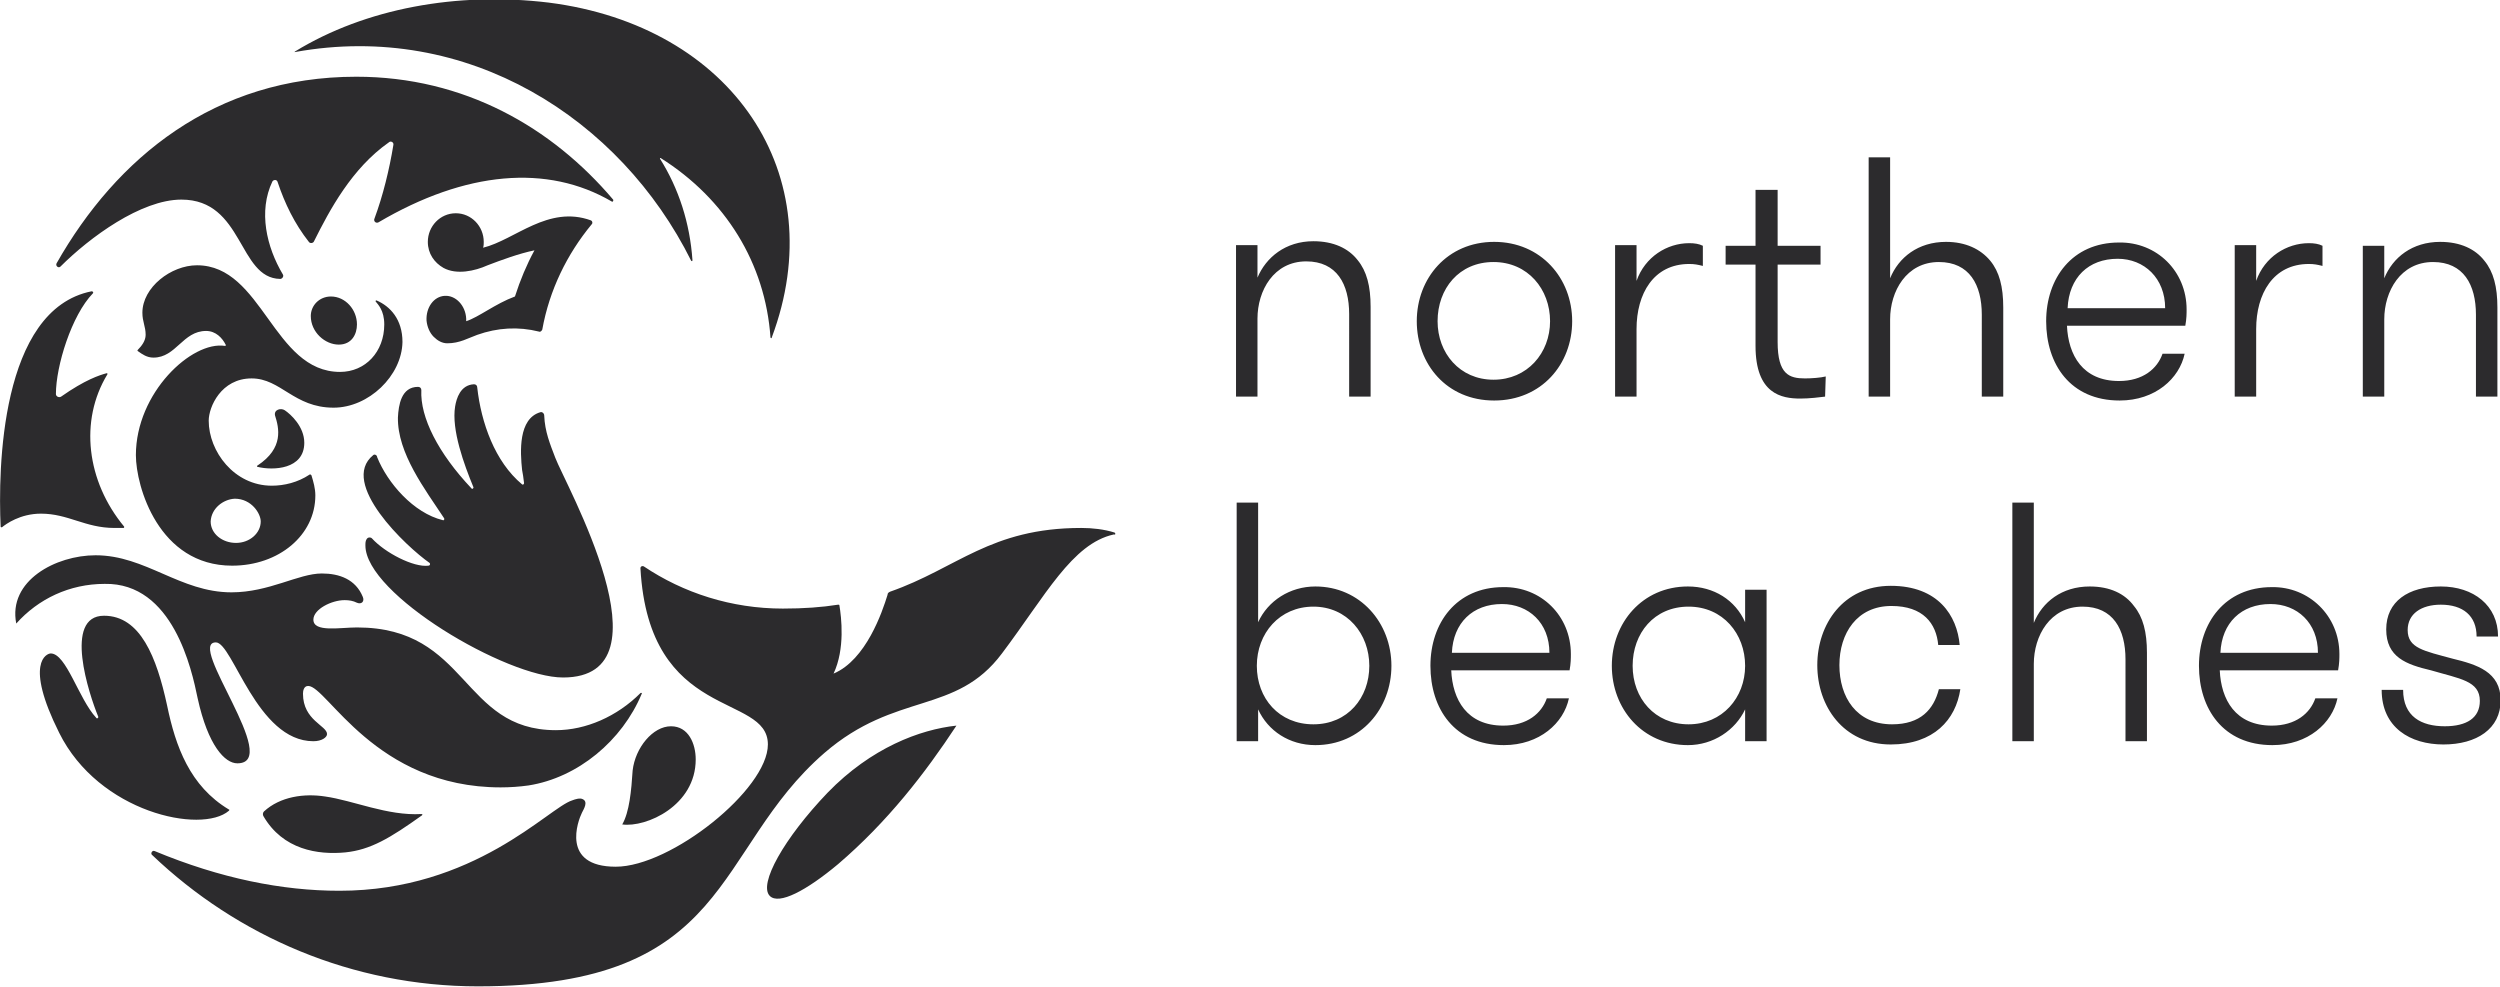<?xml version="1.0" encoding="UTF-8"?> <svg xmlns="http://www.w3.org/2000/svg" xmlns:xlink="http://www.w3.org/1999/xlink" version="1.1" id="a" x="0px" y="0px" viewBox="0 0 384.5 151.8" style="enable-background:new 0 0 384.5 151.8;" xml:space="preserve"> <style type="text/css"> .st0{fill:#2C2B2D;} </style> <path class="st0" d="M377.2,101.3c-4.4-1.2-6.9-1.6-6.9-4.4c0-2.5,2.1-3.9,5.1-3.9c3.4,0,5.5,1.7,5.5,4.9h3.3c0-4.8-3.8-7.7-8.8-7.7 s-8.4,2.3-8.4,6.6s3.1,5.4,6.9,6.3c4.4,1.3,7.5,1.6,7.5,4.7c0,2.6-2,3.9-5.4,3.9c-3.6,0-6.4-1.5-6.4-5.6h-3.3c0,5.8,4.4,8.4,9.5,8.4 s8.8-2.4,8.8-6.8S380.9,102.2,377.2,101.3 M238.3,100.4c0-4.6-3.2-7.5-7.3-7.5c-4.5,0-7.5,2.9-7.7,7.5H238.3z M241.6,100.6 c0,0.6,0,1.4-0.2,2.5h-18.2c0.2,4.5,2.4,8.5,8,8.5c3.7,0,5.9-1.9,6.7-4.2h3.4c-0.8,3.8-4.5,7.2-10,7.2c-7.6,0-11.3-5.6-11.3-12.2 s4-12.1,11.2-12.1C237,90.2,241.6,94.7,241.6,100.6 M356.5,100.4c0-4.6-3.2-7.5-7.3-7.5c-4.5,0-7.5,2.9-7.7,7.5H356.5z M359.8,100.6 c0,0.6,0,1.4-0.2,2.5h-18.2c0.2,4.5,2.4,8.5,8,8.5c3.7,0,5.9-1.9,6.7-4.2h3.4c-0.8,3.8-4.5,7.2-10,7.2c-7.6,0-11.3-5.6-11.3-12.2 s4-12.1,11.2-12.1C355.1,90.2,359.8,94.7,359.8,100.6 M268.4,102.4c0-4.9-3.4-9.1-8.7-9.1s-8.6,4.1-8.6,9.1s3.4,9,8.6,9 S268.4,107.3,268.4,102.4 M268.4,90.7h3.3V114h-3.3v-4.9c-1.5,3.2-4.9,5.5-8.8,5.5c-7,0-11.7-5.6-11.7-12.2s4.7-12.2,11.7-12.2 c4,0,7.3,2.1,8.8,5.5V90.7L268.4,90.7z M210.6,102.4c0-4.9-3.4-9.1-8.6-9.1s-8.7,4.1-8.7,9.1s3.4,9,8.7,9S210.6,107.3,210.6,102.4 M214,102.4c0,6.6-4.7,12.2-11.7,12.2c-4,0-7.3-2.2-8.8-5.5v4.9h-3.3V77.3h3.3v18.4c1.5-3.3,4.9-5.5,8.8-5.5 C209.2,90.2,214,95.8,214,102.4 M321.4,90.2c-4.3,0-7.3,2.4-8.6,5.6V77.3h-3.3V114h3.3v-11.9c0-4.3,2.5-8.8,7.5-8.8 c4.7,0,6.6,3.5,6.6,8.1V114h3.3v-13.6c0-3.2-0.6-5.5-2-7.2C326.8,91.3,324.5,90.2,321.4,90.2 M291,111.4c-5.5,0-8.1-4.2-8.1-9.1 s2.7-9.1,8-9.1c4.9,0,6.9,2.7,7.2,6h3.3c-0.4-4.5-3.3-9.1-10.6-9.1s-11.3,5.9-11.3,12.2s4,12.2,11.3,12.2c6.6,0,10-3.8,10.7-8.5 h-3.3C297.4,109.1,295.4,111.4,291,111.4 M333,47.4c0-4.6-3.2-7.6-7.3-7.6c-4.5,0-7.5,2.9-7.7,7.6H333z M336.3,47.6 c0,0.6,0,1.4-0.2,2.5h-18.2c0.2,4.5,2.4,8.5,8,8.5c3.7,0,5.9-1.9,6.7-4.2h3.4c-0.8,3.8-4.5,7.2-10,7.2c-7.6,0-11.3-5.6-11.3-12.2 s4-12.1,11.2-12.1C331.7,37.2,336.3,41.7,336.3,47.6 M280.8,57.9c-0.8,0.2-2.2,0.3-3.2,0.3c-2.4,0-4.2-0.6-4.2-5.6V40.7h6.6v-2.9 h-6.6v-8.6H270v8.6h-4.6v2.9h4.6v12.5c0,7.4,4,8.1,6.9,8.1c1.4,0,3-0.2,3.8-0.3L280.8,57.9L280.8,57.9z M299.3,37.2 c-4.3,0-7.3,2.4-8.6,5.6V24.2h-3.3V61h3.3V49.1c0-4.3,2.5-8.8,7.5-8.8c4.7,0,6.6,3.5,6.6,8.1V61h3.3V47.3c0-3.2-0.6-5.5-2-7.2 C304.6,38.3,302.3,37.2,299.3,37.2 M347,50.6c0-5.4,2.6-10,8.1-10c0.8,0,1.3,0.1,2.1,0.3v-3.1c-0.6-0.3-1.3-0.4-2.1-0.4 c-3.4,0-6.8,2.1-8.1,5.8v-5.5h-3.3V61h3.3V50.6L347,50.6z M251.7,50.6c0-5.4,2.6-10,8.1-10c0.8,0,1.3,0.1,2.1,0.3v-3.1 c-0.6-0.3-1.3-0.4-2.1-0.4c-3.4,0-6.8,2.1-8.1,5.8v-5.5h-3.3V61h3.3V50.6L251.7,50.6z M366.7,49.1c0-4.3,2.5-8.8,7.5-8.8 c4.7,0,6.6,3.5,6.6,8.1V61h3.3V47.3c0-3.2-0.6-5.5-2-7.2c-1.4-1.8-3.7-2.9-6.8-2.9c-4.3,0-7.3,2.4-8.6,5.6v-5h-3.3V61h3.3 L366.7,49.1L366.7,49.1z M238.4,49.4c0-4.9-3.4-9.1-8.7-9.1s-8.6,4.1-8.6,9.1c0,4.9,3.4,9,8.6,9S238.4,54.3,238.4,49.4 M241.8,49.4 c0,6.6-4.7,12.2-12,12.2s-11.9-5.6-11.9-12.2s4.7-12.2,11.9-12.2S241.8,42.8,241.8,49.4 M193.4,61h-3.3V37.7h3.3v5 c1.3-3.1,4.3-5.6,8.6-5.6c3.1,0,5.4,1.1,6.8,2.9c1.4,1.7,2,4,2,7.2V61h-3.3V48.3c0-4.6-1.9-8.1-6.6-8.1c-5,0-7.5,4.5-7.5,8.8 L193.4,61L193.4,61z"></path> <path class="st0" d="M95.7,126.8c3.7,0.5,11.3-2.9,11.3-10c0-2.4-1.1-5.1-3.8-5.1c-2.8,0-5.5,3.3-5.9,6.8 C97.1,121.6,96.8,124.9,95.7,126.8 M30.4,107.4c1.6,7.3,4.2,10,6.1,10c7,0-7.9-18.6-3.3-18.6c2.6,0,6.3,15.2,15,15.2 c1.3,0,2.1-0.6,2.1-1.1c0-1.3-3.7-2.1-3.7-6.2c0-0.4,0.1-1.2,0.8-1.2c2.9,0,10.3,15.6,29.6,15.6c1.4,0,2.9-0.1,4.3-0.3 c7.6-1.2,14.4-6.9,17.4-14.1c0.1-0.1-0.1-0.2-0.2-0.1c-3.6,3.6-8.4,5.7-13,5.7c-14.6,0-13.4-15.8-30.6-15.8c-2.6,0-6.7,0.8-6.7-1.2 c0-1.6,2.8-3,4.8-3c0.7,0,1.3,0.1,1.9,0.4c0.7,0.3,1.2-0.2,0.9-0.9c-1.1-2.7-3.6-3.6-6.3-3.6c-3.6,0-8.1,2.9-13.9,2.9 c-7.9,0-13.2-5.7-20.9-5.7c-6.1,0-13.5,3.9-12.2,10.5c3.4-3.8,8.2-6.1,13.6-6.1C26.6,89.6,29.5,103,30.4,107.4 M50,122.5 c-3.2-0.5-6.9,0-9.4,2.3c-0.2,0.2-0.2,0.5-0.1,0.7c3,5.2,8.4,6,12.6,5.6c3.9-0.4,6.9-2.2,11.8-5.7c0.1-0.1,0.1-0.2-0.1-0.2 C59.6,125.5,54.3,123.1,50,122.5 M71.7,49.4c0-0.1,0-0.3,0-0.4c-0.1-2-1.6-3.6-3.3-3.5c-1.7,0.1-2.9,1.8-2.8,3.8 c0.1,1,0.5,1.9,1.1,2.5l0,0c0.6,0.6,1.3,1,2.1,1c1.9,0,3.2-0.8,4.6-1.3c3.1-1.1,6.3-1.3,9.5-0.5c0.2,0.1,0.4-0.1,0.5-0.3 c1.1-6.1,3.8-11.6,7.6-16.2c0.2-0.2,0.1-0.5-0.1-0.6c-6.6-2.4-11.7,3-16.6,4.2c0.1-0.3,0.1-0.6,0.1-0.9c0-2.4-1.9-4.4-4.3-4.4 s-4.3,2-4.3,4.4c0,1.8,1,3.2,2.4,4c2,1.1,4.8,0.5,6.8-0.4c2.1-0.8,4.8-1.8,7.2-2.3c-1.2,2.2-2.2,4.6-3,7.1 C76.2,46.7,73.6,48.8,71.7,49.4 M171.4,81.9c-1.6-0.5-3.4-0.7-5.1-0.7c-14,0-19.1,6.2-29.4,9.8c-0.2,0.1-0.4,0.2-0.4,0.5 c-0.8,2.6-3.3,10-8.3,12.1c1.8-3.8,1.2-8.7,0.9-10.5c0-0.1-0.1-0.1-0.2-0.1c-2.5,0.4-5.3,0.6-8.5,0.6c-7.9,0-15.3-2.4-21.4-6.5 c-0.2-0.1-0.5,0-0.5,0.3c1.3,23.7,19.6,19.1,19.6,27.1c0,6.9-14.9,18.8-23.4,18.8s-5.8-7.1-5.2-8.3c0.3-0.6,1-1.7,0.1-2.1 c-0.4-0.2-1.1,0-1.6,0.2C84.4,124.2,73,137,52.2,137c-8.8,0-18.3-1.9-28.4-6.1c-0.4-0.2-0.7,0.4-0.4,0.6 c13.1,12.5,30.8,20.2,50.1,20.2c39.3,0,36-20.9,53.3-35.9c11-9.5,20.2-5.8,27.3-15.3c6.7-8.9,10.8-16.9,17.2-18.3 C171.6,82.3,171.6,82,171.4,81.9 M127.3,121.9c-6.7,7-10.7,14.1-8.9,15.9c1.4,1.4,5.6-0.8,10.5-4.9c7.6-6.5,13.4-14,18.2-21.3 c0,0,0,0,0,0C141.5,112.2,134,115,127.3,121.9 M35.2,124.7c0.1-0.1,0.1-0.2,0-0.2c-6-3.6-8.2-9.7-9.5-16c-1.6-7.4-4.1-13.8-9.7-13.8 c-6.3,0-2.3,12.1-0.9,15.5c0.1,0.2-0.2,0.4-0.3,0.2c-2.7-2.9-4.6-9.9-7-9.9c-0.6,0-4.1,1.4,1.3,12.2C15.2,125,31,128.3,35.2,124.7 M17.6,81.2c0.8,0,1.2,0,1.4,0c0.1,0,0.1-0.1,0.1-0.2c-5.8-7-6.9-16.3-2.6-23.4c0.1-0.1,0-0.2-0.1-0.2c-1.1,0.3-3.3,1-7,3.6 c-0.3,0.2-0.8,0-0.8-0.4c0-4.3,2.4-12.1,5.7-15.5c0.1-0.1,0-0.3-0.2-0.3C0,47.6-0.3,72.3,0.1,81c0,0.1,0.1,0.1,0.2,0.1 c0.6-0.5,2.8-2.1,6-2.1C10.5,79,13.1,81.2,17.6,81.2 M39.6,71.6c-0.1,0-0.1,0.2,0,0.2c2.4,0.6,7.2,0.4,7.2-3.7c0-2.5-2.1-4.4-3-5 c-0.6-0.4-1.7-0.1-1.5,0.8C42.9,65.8,43.7,68.9,39.6,71.6 M65.9,87c-2.3,0.3-6.7-2-8.7-4.2c-0.2-0.2-0.6-0.2-0.8,0.1s-0.2,0.6-0.2,1 c0,7.5,21.7,20.3,30.4,20.3c17.2,0,0.2-30-1.2-33.8c-0.8-2.1-1.6-4-1.7-6.5c0-0.3-0.3-0.6-0.6-0.5c-3.4,1-3.1,6.1-2.8,8.9 c0.1,0.4,0.2,1.2,0.3,2c0,0.2-0.2,0.3-0.3,0.2c-4.2-3.5-6.3-9.5-6.9-14.9c0-0.3-0.2-0.5-0.5-0.5c-2.1,0.1-2.7,2.2-2.9,3.4 c-0.6,3.6,1.4,9,2.8,12.4c0.1,0.2-0.2,0.4-0.3,0.2c-5.1-5.4-7.9-10.9-7.7-15.1c0-0.3-0.2-0.5-0.5-0.5c-2.6,0-3,2.8-3.1,4.7 c-0.1,5.5,4.2,11.1,7.1,15.5c0.1,0.1,0,0.4-0.2,0.3c-4.5-1.1-8.5-5.7-10.1-9.7C58,70,57.6,69.8,57.4,70c-5.3,4.3,5.1,14.1,8.7,16.6 C66.2,86.8,66.1,87,65.9,87 M32.4,80.2c0,1.9,1.8,3.3,3.9,3.3c2.1,0,3.8-1.5,3.8-3.3c0-1.2-1.4-3.5-4-3.5 C34.3,76.8,32.5,78.2,32.4,80.2 M51.3,62.7c-6.1,0-8.1-4.5-12.6-4.5c-4.7,0-6.6,4.4-6.6,6.5c0,4.7,3.9,10,9.7,10 c1.9,0,4-0.5,5.8-1.7c0.1-0.1,0.2,0,0.3,0.1c0.3,1,0.6,2,0.6,3.1c0,6.1-5.6,10.8-12.8,10.8c-11.3,0-14.8-12.2-14.8-17 c0-9.6,8.6-17.6,13.7-16.8c0.1,0,0.2-0.1,0.1-0.2c-0.5-1-1.5-2.1-3-2.1c-3.6,0-4.6,4.1-8.1,4.1c-1,0-1.7-0.5-2.4-1 c-0.1-0.1-0.1-0.1,0-0.2c0.6-0.6,1.2-1.4,1.2-2.3c0-1.3-0.5-2-0.5-3.4c0-3.9,4.4-7.3,8.4-7.3c10.1,0,11.7,16.4,22,16.4 c3.9,0,6.8-3.1,6.8-7.3c0-2.2-1-3.1-1.3-3.5c-0.1-0.1,0-0.2,0.1-0.2c2.1,0.9,4,2.9,4,6.4C61.8,57.8,56.7,62.7,51.3,62.7 M54.9,49.9 c0-2.3-1.8-4.3-4-4.3c-1.8,0-3.1,1.4-3.1,3c0,2.5,2.2,4.4,4.3,4.4C54.1,53,54.9,51.4,54.9,49.9 M45.4,8c26.5-4.8,50,10.2,60.9,32.1 c0.1,0.1,0.2,0.1,0.2-0.1c-0.4-5.7-2.1-11-5-15.6c0-0.1,0-0.1,0.1-0.1c10,6.3,16.1,16.2,16.9,27.6c0,0.1,0.2,0.2,0.2,0 c9.4-25.1-6.1-47.9-34.3-51.5C70.3-1.3,56.2,1.3,45.4,7.9C45.3,7.9,45.3,8.1,45.4,8 M8.7,40.5C17.9,24.3,33,11.8,54.8,11.8 c16.6,0,30.1,7.8,39.5,18.9c0.1,0.2-0.1,0.4-0.2,0.3c-9.9-5.8-22.5-4.7-35.9,3.2c-0.4,0.2-0.8-0.2-0.6-0.6c1.3-3.5,2.3-7.6,2.9-11.3 c0.1-0.4-0.4-0.7-0.7-0.4c-5.7,4-9.1,10.4-11.5,15.2c-0.1,0.3-0.6,0.4-0.8,0.1c-2.2-2.8-3.7-5.9-4.8-9.2c-0.1-0.4-0.6-0.4-0.8-0.1 c-2.2,4.6-0.9,10.1,1.6,14.3c0.2,0.3-0.1,0.7-0.4,0.7c-6.5-0.1-5.6-12.2-15.2-12.2c-6.2,0-14.1,5.8-18.6,10.3 C9,41.3,8.5,40.9,8.7,40.5"></path> </svg> 